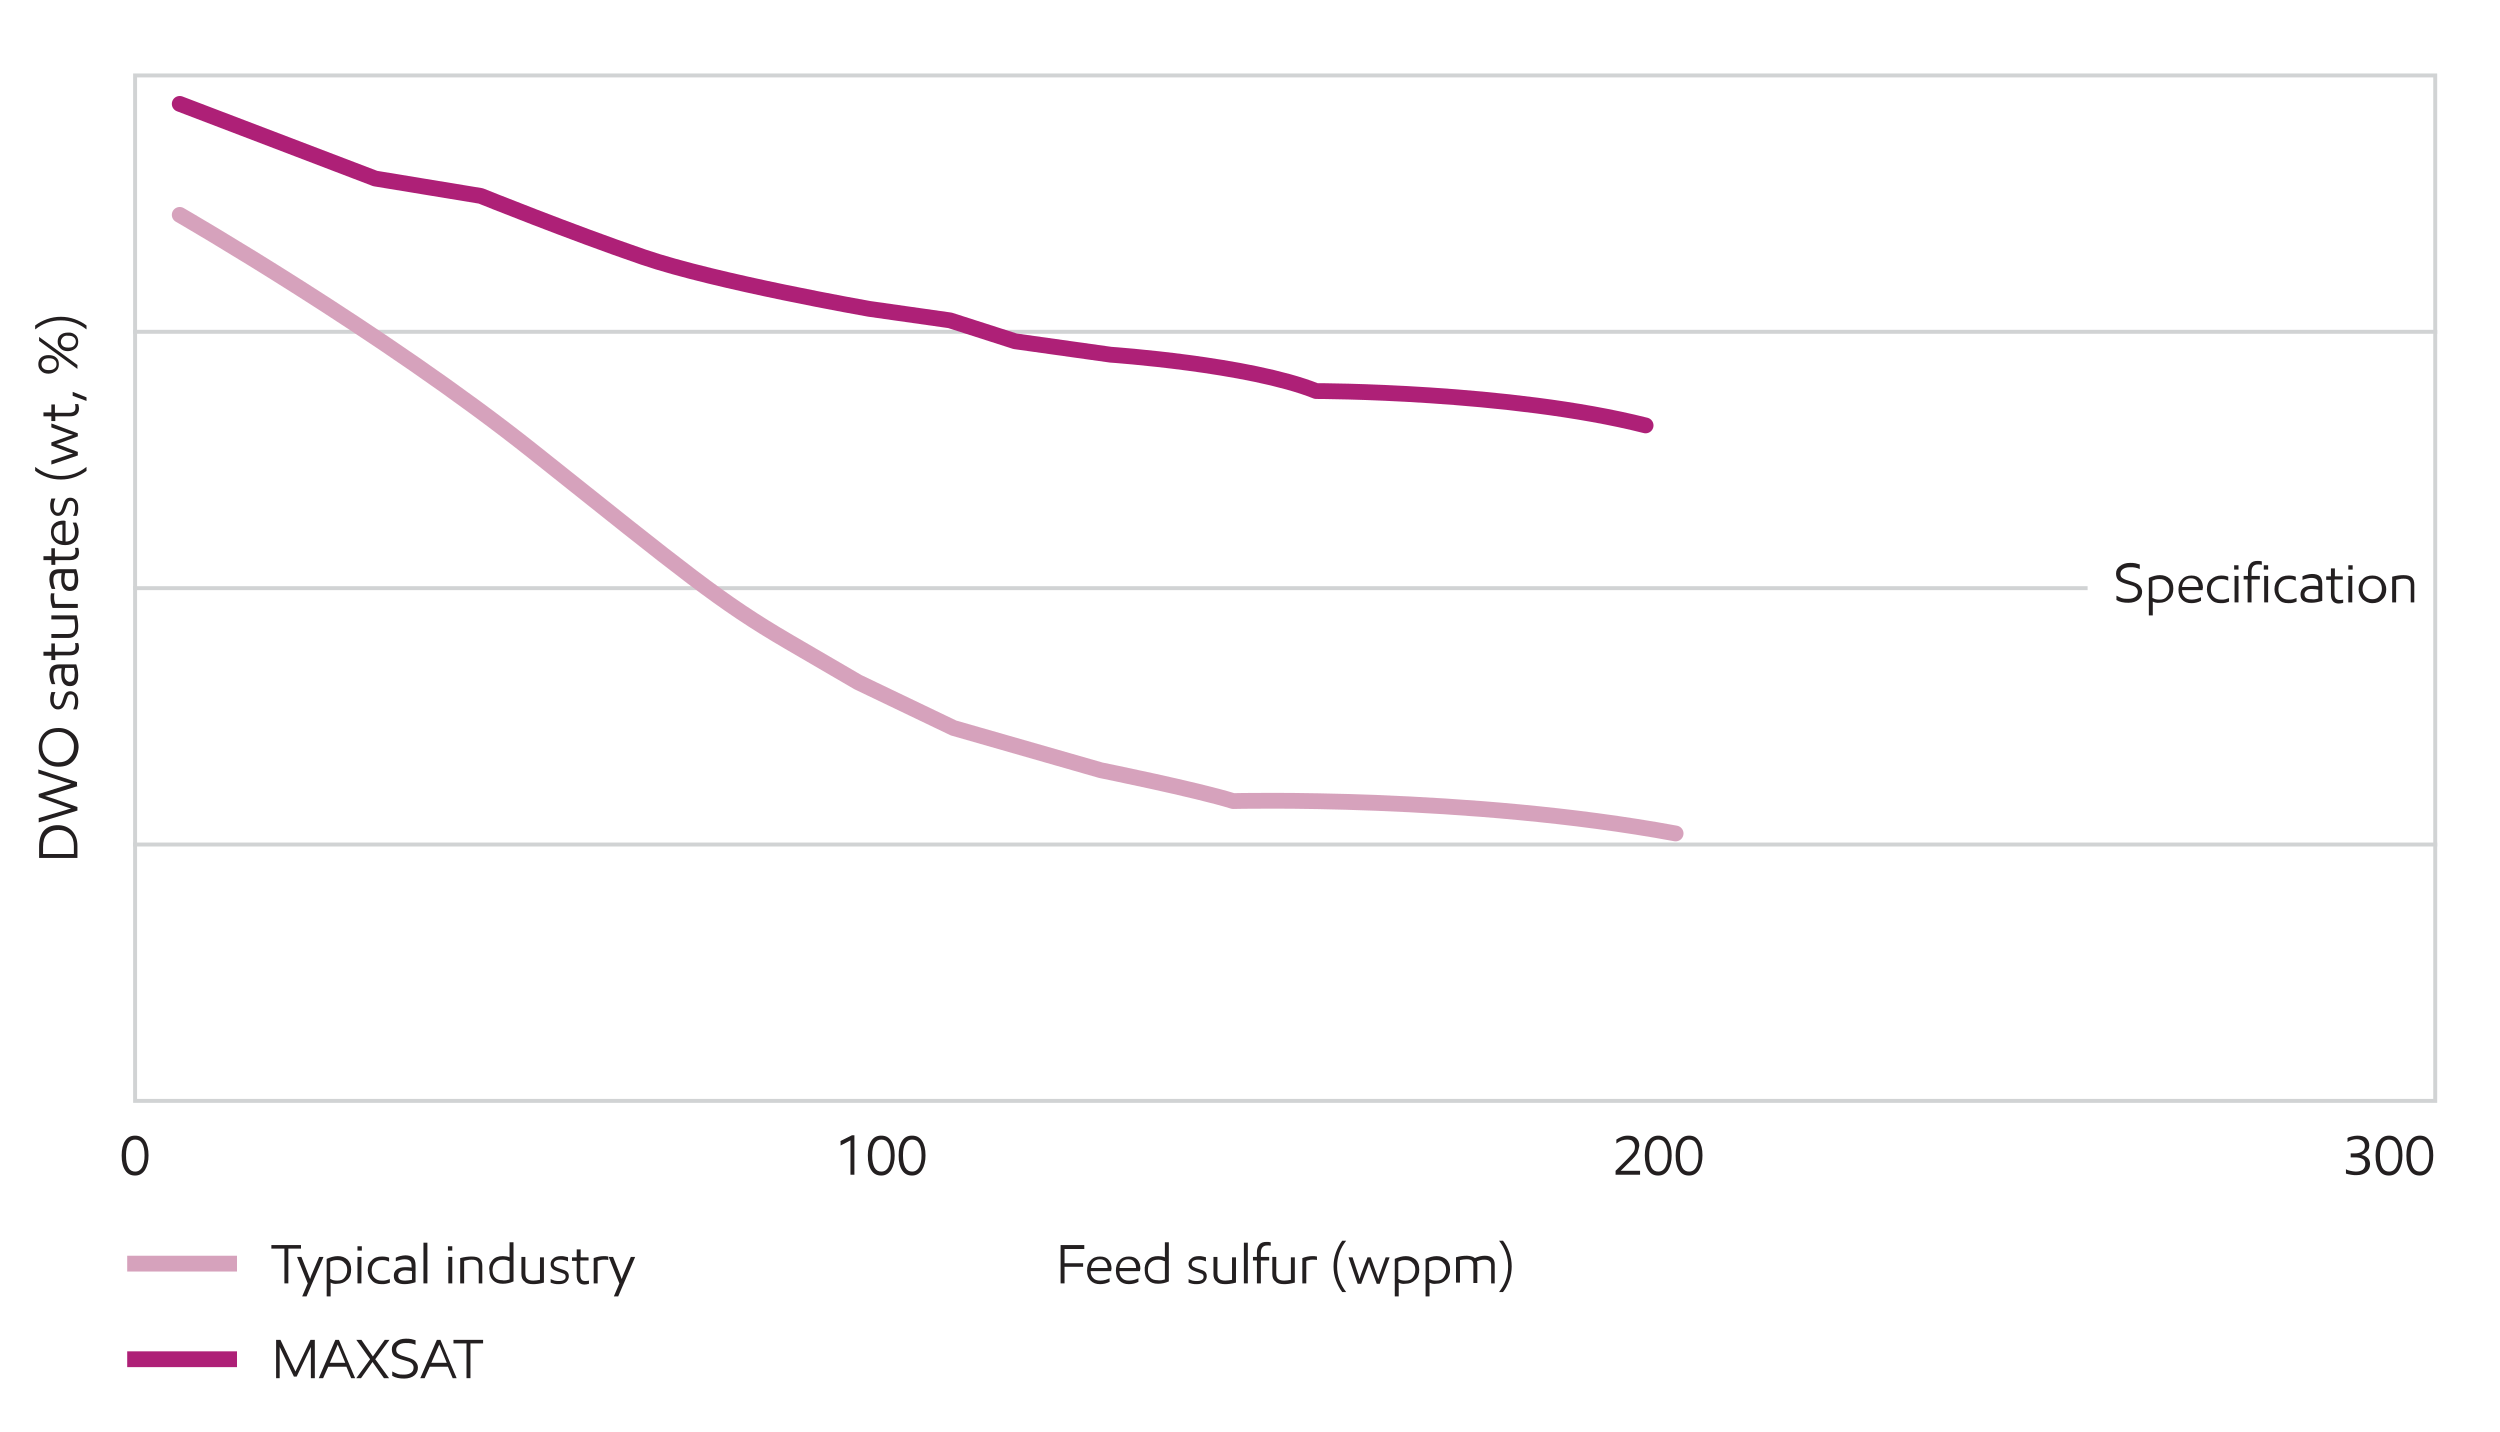 <?xml version="1.0" encoding="utf-8"?>
<!-- Generator: Adobe Illustrator 23.0.6, SVG Export Plug-In . SVG Version: 6.00 Build 0)  -->
<svg version="1.1" id="Layer_1" xmlns="http://www.w3.org/2000/svg" xmlns:xlink="http://www.w3.org/1999/xlink" x="0px" y="0px"
	 viewBox="0 0 632.9 362.5" style="enable-background:new 0 0 632.9 362.5;" xml:space="preserve">
<style type="text/css">
	.st0{fill:#FFFFFF;}
	.st1{fill:none;stroke:#D1D3D4;stroke-linecap:square;stroke-miterlimit:10;}
	.st2{enable-background:new    ;}
	.st3{fill:#231F20;}
	.st4{fill:none;stroke:#AE2077;stroke-width:4;stroke-linecap:round;stroke-linejoin:round;}
	.st5{fill:none;stroke:#D6A2BC;stroke-width:4;stroke-linecap:round;stroke-linejoin:round;}
	.st6{fill:none;stroke:#D6A2BC;stroke-width:4;stroke-linecap:square;stroke-linejoin:round;}
	.st7{fill:none;stroke:#AE2077;stroke-width:4;stroke-linecap:square;stroke-linejoin:round;}
</style>
<title>DWO_saturates_graph</title>
<rect class="st0" width="632.9" height="362.5"/>
<rect x="34.2" y="19.1" class="st1" width="582.3" height="259.6"/>
<g class="st2">
	<path class="st3" d="M73,316.1v8.8h-1v-8.8h-3.3v-0.9h7.5v0.9H73z"/>
</g>
<g class="st2">
	<path class="st3" d="M76.5,328.2l1.4-3.3l-2.7-6.7h1.1l1.5,3.8c0.3,0.7,0.5,1.4,0.7,1.8h0c0.2-0.6,0.4-1.2,0.7-1.8l1.6-3.8h1.1
		l-4.3,10H76.5z"/>
	<path class="st3" d="M83.7,324.7v3.5h-1v-9.5c0.9-0.4,1.9-0.7,2.8-0.7c1,0,1.8,0.3,2.5,0.9c0.6,0.6,0.9,1.4,0.9,2.5
		c0,1.1-0.3,2-1,2.6c-0.7,0.7-1.5,1-2.5,1C84.8,325.1,84.2,325,83.7,324.7z M83.7,323.8c0.5,0.3,1,0.4,1.7,0.4
		c0.8,0,1.4-0.2,1.8-0.7s0.7-1.1,0.7-2c0-0.8-0.2-1.4-0.7-1.8c-0.4-0.5-1-0.7-1.8-0.7c-0.3,0-0.7,0-1,0.1c-0.3,0.1-0.6,0.2-0.8,0.3
		V323.8z"/>
	<path class="st3" d="M90.5,316.6v-1.1h1.1v1.1H90.5z M90.5,324.9v-6.7h1v6.7H90.5z"/>
	<path class="st3" d="M98.5,319.4c-0.2-0.1-0.5-0.2-0.8-0.3c-0.3-0.1-0.7-0.1-1-0.1c-0.8,0-1.4,0.2-1.9,0.7
		c-0.5,0.5-0.7,1.1-0.7,1.9c0,0.8,0.2,1.4,0.7,1.9c0.5,0.5,1.1,0.7,1.9,0.7c0.4,0,0.8,0,1.1-0.1c0.3-0.1,0.6-0.2,0.9-0.3v0.9
		c-0.2,0.1-0.5,0.2-0.9,0.3c-0.4,0.1-0.7,0.1-1.2,0.1c-1.1,0-1.9-0.3-2.5-1c-0.6-0.6-1-1.5-1-2.5c0-1,0.3-1.9,1-2.5
		c0.6-0.7,1.5-1,2.6-1c0.7,0,1.3,0.1,1.8,0.3V319.4z"/>
	<path class="st3" d="M105.2,324.6c-0.9,0.3-1.8,0.5-2.8,0.5c-0.9,0-1.5-0.2-2-0.5c-0.5-0.4-0.7-0.9-0.7-1.6c0-0.7,0.2-1.2,0.7-1.6
		c0.5-0.4,1.2-0.6,2.2-0.6c0.6,0,1.1,0,1.6,0.1v-0.3c0-0.7-0.1-1.1-0.4-1.4s-0.8-0.4-1.4-0.4c-0.6,0-1.4,0.2-2.2,0.5v-0.9
		c0.3-0.1,0.6-0.3,1.1-0.4c0.4-0.1,0.9-0.2,1.3-0.2c0.9,0,1.6,0.2,2,0.6c0.4,0.4,0.6,1.1,0.6,1.9V324.6z M104.3,324v-2.2l-0.6-0.1
		c-0.3,0-0.7-0.1-1-0.1c-0.6,0-1.1,0.1-1.4,0.4c-0.3,0.2-0.5,0.6-0.5,0.9c0,0.4,0.1,0.7,0.4,1c0.3,0.2,0.7,0.3,1.4,0.3
		C103.1,324.2,103.6,324.1,104.3,324z"/>
	<path class="st3" d="M107.2,324.9v-10.3h1v10.3H107.2z"/>
	<path class="st3" d="M113.4,316.6v-1.1h1.1v1.1H113.4z M113.5,324.9v-6.7h1v6.7H113.5z"/>
	<path class="st3" d="M122.2,324.9h-1v-4.3c0-0.6-0.1-1-0.4-1.3c-0.3-0.3-0.7-0.4-1.4-0.4c-0.3,0-0.7,0-1,0.1
		c-0.4,0.1-0.6,0.1-0.9,0.2v5.7h-1v-6.4c1.1-0.3,2.1-0.4,2.9-0.4c1,0,1.7,0.2,2.1,0.6c0.4,0.4,0.6,1,0.6,1.8V324.9z"/>
	<path class="st3" d="M124.7,319c0.6-0.7,1.5-1,2.6-1c0.6,0,1.2,0.1,1.7,0.3v-3.8h1v9.9c-0.9,0.4-1.8,0.6-2.7,0.6
		c-1.1,0-1.9-0.3-2.5-0.9c-0.6-0.6-0.9-1.4-0.9-2.5C123.7,320.6,124.1,319.7,124.7,319z M128.2,324.1c0.3-0.1,0.6-0.1,0.8-0.2v-4.6
		c-0.3-0.1-0.5-0.2-0.8-0.3s-0.6-0.1-0.9-0.1c-0.8,0-1.4,0.2-1.9,0.7c-0.5,0.5-0.7,1.1-0.7,2c0,0.7,0.2,1.4,0.6,1.8
		c0.4,0.5,1.1,0.7,1.9,0.7C127.6,324.2,127.9,324.1,128.2,324.1z"/>
	<path class="st3" d="M132,322.5v-4.3h1v4.1c0,0.6,0.1,1.1,0.4,1.4c0.3,0.3,0.8,0.5,1.6,0.5c0.5,0,1.1-0.1,1.7-0.2v-5.7h1v6.4
		c-1.1,0.3-2,0.4-2.7,0.4c-1,0-1.8-0.2-2.2-0.7C132.2,324,132,323.3,132,322.5z"/>
	<path class="st3" d="M143.7,319.3c-0.6-0.3-1.2-0.4-1.9-0.4c-0.5,0-0.9,0.1-1.2,0.3c-0.3,0.2-0.4,0.5-0.4,0.8
		c0,0.3,0.1,0.5,0.4,0.7c0.3,0.2,0.8,0.4,1.5,0.6c0.7,0.2,1.2,0.4,1.5,0.7c0.3,0.3,0.4,0.7,0.4,1.1c0,0.5-0.2,1-0.6,1.4
		c-0.4,0.4-1.1,0.6-1.9,0.6c-0.4,0-0.8,0-1.2-0.1c-0.4-0.1-0.7-0.2-0.9-0.3v-0.9c0.3,0.1,0.6,0.3,1,0.4c0.4,0.1,0.8,0.1,1.2,0.1
		c0.5,0,0.9-0.1,1.2-0.3c0.3-0.2,0.4-0.4,0.4-0.8c0-0.4-0.2-0.7-0.6-0.8c-0.4-0.2-0.9-0.3-1.4-0.5c-0.5-0.2-1-0.4-1.3-0.7
		s-0.5-0.7-0.5-1.2c0-0.6,0.2-1,0.7-1.4c0.4-0.4,1.1-0.6,1.9-0.6c0.4,0,0.7,0,1,0.1c0.3,0.1,0.6,0.1,0.8,0.2V319.3z"/>
	<path class="st3" d="M149,318.2v0.9h-2.1v3.6c0,0.5,0.1,0.9,0.3,1.2s0.5,0.4,1,0.4c0.2,0,0.5,0,0.9-0.1v0.8
		c-0.3,0.1-0.7,0.2-1.1,0.2c-1.3,0-2-0.8-2-2.3v-3.7h-1.2v-0.9h1.2v-2h1v2H149z"/>
	<path class="st3" d="M154.1,319c-0.3-0.1-0.7-0.1-1.2-0.1c-0.3,0-0.6,0-0.9,0.1c-0.3,0.1-0.5,0.1-0.7,0.2v5.7h-1v-6.4
		c0.8-0.3,1.7-0.5,2.5-0.5c0.4,0,0.8,0,1.2,0.1V319z"/>
	<path class="st3" d="M155.4,328.2l1.4-3.3l-2.7-6.7h1.1l1.5,3.8c0.3,0.7,0.5,1.4,0.7,1.8h0c0.2-0.6,0.4-1.2,0.7-1.8l1.6-3.8h1.1
		l-4.3,10H155.4z"/>
</g>
<g class="st2">
	<path class="st3" d="M78.7,348.9V341h0l-3.6,7.5h-0.7l-3.6-7.5h0v7.9h-0.9v-9.7h1.1l3.8,8h0l3.8-8h1.1v9.7H78.7z"/>
	<path class="st3" d="M88.9,348.9l-1.2-2.9h-4.6l-1.3,2.9h-1.1l4.2-9.7h0.9l4.1,9.7H88.9z M83.5,345h3.9l-1.9-4.6h0L83.5,345z"/>
	<path class="st3" d="M98.5,348.9h-1.3l-2.9-4.1l-2.9,4.1h-1.2l3.5-4.8l-3.5-4.9h1.3l2.9,4.2l3-4.2h1.2l-3.6,4.9L98.5,348.9z"/>
	<path class="st3" d="M105.3,340.5c-0.4-0.2-0.8-0.3-1.2-0.4c-0.4-0.1-0.8-0.1-1.4-0.1c-0.8,0-1.4,0.2-1.8,0.5
		c-0.4,0.3-0.6,0.7-0.6,1.2c0,0.5,0.2,0.9,0.6,1.1c0.4,0.3,1.1,0.5,2.1,0.8c1,0.3,1.7,0.6,2.1,1s0.7,1,0.7,1.6c0,0.8-0.3,1.5-0.9,2
		s-1.5,0.8-2.6,0.8c-1.2,0-2.2-0.2-3-0.7v-1.1c0.4,0.2,0.8,0.4,1.3,0.6c0.5,0.2,1.1,0.2,1.7,0.2c0.8,0,1.4-0.2,1.8-0.5
		c0.4-0.3,0.6-0.7,0.6-1.3c0-0.5-0.2-0.8-0.5-1.1c-0.3-0.3-1-0.5-2.1-0.8c-1.1-0.3-1.8-0.6-2.3-1c-0.4-0.4-0.6-1-0.6-1.7
		c0-0.8,0.3-1.4,1-1.9c0.6-0.5,1.5-0.8,2.5-0.8c0.5,0,1,0,1.4,0.1c0.4,0.1,0.8,0.2,1.1,0.3V340.5z"/>
</g>
<g class="st2">
	<path class="st3" d="M114.6,348.9l-1.2-2.9h-4.6l-1.3,2.9h-1.1l4.2-9.7h0.9l4.1,9.7H114.6z M109.2,345h3.9l-1.9-4.6h0L109.2,345z"
		/>
</g>
<g class="st2">
	<path class="st3" d="M119.1,340.1v8.8h-1v-8.8h-3.3v-0.9h7.5v0.9H119.1z"/>
</g>
<g class="st2">
	<path class="st3" d="M269.5,316.1v3.7h4.7v0.9h-4.7v4.2h-1v-9.7h6v1H269.5z"/>
</g>
<g class="st2">
	<path class="st3" d="M281.3,321.8h-5.2c0,0.7,0.2,1.3,0.6,1.7c0.4,0.5,1,0.7,1.9,0.7c0.4,0,0.9-0.1,1.3-0.2c0.4-0.1,0.7-0.3,1-0.4
		l0,0.9c-0.7,0.4-1.6,0.6-2.4,0.6c-1,0-1.8-0.3-2.4-0.9s-0.9-1.4-0.9-2.5c0-1.1,0.3-2,0.9-2.6c0.6-0.7,1.4-1,2.4-1
		c1,0,1.7,0.3,2.2,0.9c0.5,0.6,0.7,1.4,0.7,2.3C281.3,321.4,281.3,321.6,281.3,321.8z M280.4,321c0-0.7-0.2-1.2-0.5-1.6
		c-0.3-0.4-0.8-0.6-1.5-0.6c-0.6,0-1.1,0.2-1.5,0.6c-0.4,0.4-0.6,0.9-0.7,1.6H280.4z"/>
	<path class="st3" d="M288.6,321.8h-5.2c0,0.7,0.2,1.3,0.6,1.7c0.4,0.5,1,0.7,1.9,0.7c0.4,0,0.9-0.1,1.3-0.2c0.4-0.1,0.7-0.3,1-0.4
		l0,0.9c-0.7,0.4-1.6,0.6-2.4,0.6c-1,0-1.8-0.3-2.4-0.9s-0.9-1.4-0.9-2.5c0-1.1,0.3-2,0.9-2.6c0.6-0.7,1.4-1,2.4-1
		c1,0,1.7,0.3,2.2,0.9c0.5,0.6,0.7,1.4,0.7,2.3C288.6,321.4,288.6,321.6,288.6,321.8z M287.6,321c0-0.7-0.2-1.2-0.5-1.6
		c-0.3-0.4-0.8-0.6-1.5-0.6c-0.6,0-1.1,0.2-1.5,0.6c-0.4,0.4-0.6,0.9-0.7,1.6H287.6z"/>
	<path class="st3" d="M290.6,319c0.6-0.7,1.5-1,2.6-1c0.6,0,1.2,0.1,1.7,0.3v-3.8h1v9.9c-0.9,0.4-1.8,0.6-2.7,0.6
		c-1.1,0-1.9-0.3-2.5-0.9c-0.6-0.6-0.9-1.4-0.9-2.5C289.7,320.6,290,319.7,290.6,319z M294.1,324.1c0.3-0.1,0.6-0.1,0.8-0.2v-4.6
		c-0.3-0.1-0.5-0.2-0.8-0.3s-0.6-0.1-0.9-0.1c-0.8,0-1.4,0.2-1.9,0.7c-0.5,0.5-0.7,1.1-0.7,2c0,0.7,0.2,1.4,0.6,1.8
		c0.4,0.5,1.1,0.7,1.9,0.7C293.5,324.2,293.8,324.1,294.1,324.1z"/>
	<path class="st3" d="M305.2,319.3c-0.6-0.3-1.2-0.4-1.9-0.4c-0.5,0-0.9,0.1-1.2,0.3c-0.3,0.2-0.4,0.5-0.4,0.8
		c0,0.3,0.1,0.5,0.4,0.7c0.3,0.2,0.8,0.4,1.5,0.6c0.7,0.2,1.2,0.4,1.5,0.7c0.3,0.3,0.4,0.7,0.4,1.1c0,0.5-0.2,1-0.6,1.4
		c-0.4,0.4-1.1,0.6-1.9,0.6c-0.4,0-0.8,0-1.2-0.1c-0.4-0.1-0.7-0.2-0.9-0.3v-0.9c0.3,0.1,0.6,0.3,1,0.4c0.4,0.1,0.8,0.1,1.2,0.1
		c0.5,0,0.9-0.1,1.2-0.3c0.3-0.2,0.4-0.4,0.4-0.8c0-0.4-0.2-0.7-0.6-0.8c-0.4-0.2-0.9-0.3-1.4-0.5c-0.5-0.2-1-0.4-1.3-0.7
		s-0.5-0.7-0.5-1.2c0-0.6,0.2-1,0.7-1.4c0.4-0.4,1.1-0.6,1.9-0.6c0.4,0,0.7,0,1,0.1c0.3,0.1,0.6,0.1,0.8,0.2V319.3z"/>
	<path class="st3" d="M307.2,322.5v-4.3h1v4.1c0,0.6,0.1,1.1,0.4,1.4c0.3,0.3,0.8,0.5,1.6,0.5c0.5,0,1.1-0.1,1.7-0.2v-5.7h1v6.4
		c-1.1,0.3-2,0.4-2.7,0.4c-1,0-1.8-0.2-2.2-0.7C307.4,324,307.2,323.3,307.2,322.5z"/>
	<path class="st3" d="M314.9,324.9v-10.3h1v10.3H314.9z"/>
	<path class="st3" d="M321.8,315.4c-0.3-0.1-0.7-0.1-1-0.1c-1,0-1.6,0.6-1.6,1.8v1.1h2.1v0.9h-2.1v5.8h-1v-5.8h-1v-0.9h1V317
		c0-0.8,0.2-1.4,0.6-1.9c0.4-0.5,1-0.7,1.8-0.7c0.4,0,0.7,0,1.1,0.1V315.4z"/>
	<path class="st3" d="M322.1,322.5v-4.3h1v4.1c0,0.6,0.1,1.1,0.4,1.4c0.3,0.3,0.8,0.5,1.6,0.5c0.5,0,1.1-0.1,1.7-0.2v-5.7h1v6.4
		c-1.1,0.3-2,0.4-2.7,0.4c-1,0-1.8-0.2-2.2-0.7C322.3,324,322.1,323.3,322.1,322.5z"/>
	<path class="st3" d="M333.5,319c-0.3-0.1-0.7-0.1-1.2-0.1c-0.3,0-0.6,0-0.9,0.1c-0.3,0.1-0.5,0.1-0.7,0.2v5.7h-1v-6.4
		c0.8-0.3,1.7-0.5,2.5-0.5c0.4,0,0.8,0,1.2,0.1V319z"/>
</g>
<g class="st2">
	<path class="st3" d="M339.8,314.1h1c-0.7,0.9-1.3,1.9-1.7,3c-0.4,1.1-0.6,2.3-0.6,3.5c0,1.2,0.2,2.4,0.6,3.5c0.4,1.1,1,2.1,1.7,3
		h-1c-0.7-0.9-1.2-1.9-1.6-3s-0.6-2.3-0.6-3.5c0-1.2,0.2-2.4,0.6-3.5S339.1,315,339.8,314.1z"/>
</g>
<g class="st2">
	<path class="st3" d="M348.5,324.9l-1.5-4c-0.2-0.6-0.4-1.1-0.4-1.4h0c-0.1,0.4-0.3,0.9-0.5,1.5l-1.5,4h-0.9l-2.3-6.7h1l1.5,4.5
		c0.1,0.3,0.2,0.7,0.3,1h0c0.1-0.5,0.3-0.9,0.4-1.3l1.6-4.2h0.8l1.6,4.5c0.1,0.2,0.2,0.6,0.3,1h0c0.1-0.2,0.2-0.6,0.3-1l1.6-4.5h1
		l-2.5,6.7H348.5z"/>
	<path class="st3" d="M354.1,324.7v3.5h-1v-9.5c0.9-0.4,1.9-0.7,2.8-0.7c1,0,1.8,0.3,2.5,0.9c0.6,0.6,0.9,1.4,0.9,2.5
		c0,1.1-0.3,2-1,2.6c-0.7,0.7-1.5,1-2.5,1C355.2,325.1,354.6,325,354.1,324.7z M354.1,323.8c0.5,0.3,1,0.4,1.7,0.4
		c0.8,0,1.4-0.2,1.8-0.7s0.7-1.1,0.7-2c0-0.8-0.2-1.4-0.7-1.8c-0.4-0.5-1-0.7-1.8-0.7c-0.3,0-0.7,0-1,0.1c-0.3,0.1-0.6,0.2-0.8,0.3
		V323.8z"/>
	<path class="st3" d="M361.9,324.7v3.5h-1v-9.5c0.9-0.4,1.9-0.7,2.8-0.7c1,0,1.8,0.3,2.5,0.9c0.6,0.6,0.9,1.4,0.9,2.5
		c0,1.1-0.3,2-1,2.6c-0.7,0.7-1.5,1-2.5,1C363,325.1,362.4,325,361.9,324.7z M361.9,323.8c0.5,0.3,1,0.4,1.7,0.4
		c0.8,0,1.4-0.2,1.8-0.7s0.7-1.1,0.7-2c0-0.8-0.2-1.4-0.7-1.8c-0.4-0.5-1-0.7-1.8-0.7c-0.3,0-0.7,0-1,0.1c-0.3,0.1-0.6,0.2-0.8,0.3
		V323.8z"/>
</g>
<g class="st2">
	<path class="st3" d="M378.5,324.9h-1v-4.5c0-0.5-0.1-0.9-0.4-1.1c-0.3-0.3-0.7-0.4-1.3-0.4c-0.3,0-0.7,0-1,0.1
		c-0.4,0.1-0.6,0.2-0.9,0.3c0.1,0.3,0.1,0.6,0.1,1v4.5h-1v-4.5c0-0.6-0.1-0.9-0.4-1.2c-0.3-0.2-0.7-0.3-1.3-0.3
		c-0.6,0-1.1,0.1-1.7,0.2v5.7h-1v-6.4c1-0.3,1.9-0.4,2.8-0.4c0.4,0,0.9,0.1,1.2,0.2c0.4,0.1,0.6,0.3,0.8,0.4
		c0.8-0.4,1.7-0.6,2.5-0.6c0.9,0,1.5,0.2,1.9,0.6c0.4,0.4,0.6,0.9,0.6,1.6V324.9z"/>
</g>
<g class="st2">
	<path class="st3" d="M380.5,327.1h-1c0.7-0.9,1.3-1.9,1.7-3c0.4-1.1,0.6-2.3,0.6-3.5c0-1.2-0.2-2.4-0.6-3.5c-0.4-1.1-1-2.1-1.7-3h1
		c0.7,0.9,1.2,1.9,1.6,3s0.6,2.3,0.6,3.5c0,1.2-0.2,2.4-0.6,3.5S381.2,326.2,380.5,327.1z"/>
</g>
<g class="st2">
	<path class="st3" d="M19.6,214.2v3H9.9v-2.9c0-1.7,0.4-3.1,1.2-4s2-1.4,3.5-1.4c1.5,0,2.7,0.5,3.6,1.4
		C19.2,211.4,19.6,212.6,19.6,214.2z M18.7,216.2v-2c0-1.3-0.3-2.3-1-3c-0.7-0.7-1.7-1.1-2.9-1.1c-1.2,0-2.2,0.4-2.9,1.1
		c-0.7,0.7-1,1.8-1,3.2v1.8H18.7z"/>
</g>
<g class="st2">
	<path class="st3" d="M19.7,199l-6.1,1.9c-1,0.3-1.7,0.5-2.2,0.6v0c0.4,0.1,1.1,0.4,2.2,0.7l6,2.1v0.9l-9.8,3v-1.1l6.8-2
		c0.5-0.2,1-0.3,1.4-0.4v0c-0.5-0.2-1-0.3-1.5-0.5l-6.7-2.4v-0.8l6.7-2.1l0.3-0.1c0.6-0.2,1-0.3,1.2-0.4v0c-0.4-0.1-0.9-0.3-1.5-0.4
		l-6.8-2.2v-1l9.8,3.2V199z"/>
</g>
<g class="st2">
	<path class="st3" d="M18.4,192.8c-0.9,0.9-2.1,1.3-3.6,1.3c-1.5,0-2.7-0.5-3.6-1.4c-1-0.9-1.4-2.1-1.4-3.5c0-1.5,0.5-2.7,1.4-3.6
		c0.9-0.9,2.1-1.3,3.7-1.3c1.4,0,2.6,0.5,3.6,1.4c1,0.9,1.4,2.1,1.4,3.5C19.8,190.7,19.3,191.9,18.4,192.8z M17.7,186.4
		c-0.8-0.7-1.7-1.1-2.9-1.1c-1.2,0-2.2,0.3-3,1c-0.7,0.7-1.1,1.6-1.1,2.8c0,1.1,0.4,2.1,1.1,2.8s1.7,1.1,2.9,1.1
		c1.2,0,2.2-0.3,2.9-1.1c0.7-0.7,1.1-1.6,1.1-2.8C18.8,188.1,18.4,187.2,17.7,186.4z"/>
	<path class="st3" d="M14,175.3c-0.3,0.6-0.4,1.2-0.4,1.9c0,0.5,0.1,0.9,0.3,1.2c0.2,0.3,0.5,0.4,0.8,0.4c0.3,0,0.5-0.1,0.7-0.4
		c0.2-0.3,0.4-0.8,0.6-1.5c0.2-0.7,0.4-1.2,0.7-1.5c0.3-0.3,0.7-0.4,1.1-0.4c0.5,0,1,0.2,1.4,0.6c0.4,0.4,0.6,1.1,0.6,1.9
		c0,0.4,0,0.8-0.1,1.2c-0.1,0.4-0.2,0.7-0.3,0.9h-0.9c0.1-0.3,0.3-0.6,0.4-1c0.1-0.4,0.1-0.8,0.1-1.2c0-0.5-0.1-0.9-0.3-1.2
		c-0.2-0.3-0.4-0.4-0.8-0.4c-0.4,0-0.7,0.2-0.8,0.6c-0.2,0.4-0.3,0.9-0.5,1.4c-0.2,0.5-0.4,1-0.7,1.3s-0.7,0.5-1.2,0.5
		c-0.6,0-1-0.2-1.4-0.7c-0.4-0.4-0.6-1.1-0.6-1.9c0-0.4,0-0.7,0.1-1c0.1-0.3,0.1-0.6,0.2-0.8H14z"/>
	<path class="st3" d="M19.3,168.2c0.3,0.9,0.5,1.8,0.5,2.8c0,0.9-0.2,1.5-0.5,2c-0.4,0.5-0.9,0.7-1.6,0.7c-0.7,0-1.2-0.2-1.6-0.7
		c-0.4-0.5-0.6-1.2-0.6-2.2c0-0.6,0-1.1,0.1-1.6h-0.3c-0.7,0-1.1,0.1-1.4,0.4s-0.4,0.8-0.4,1.4c0,0.6,0.2,1.4,0.5,2.2h-0.9
		c-0.1-0.3-0.3-0.6-0.4-1.1c-0.1-0.4-0.2-0.9-0.2-1.3c0-0.9,0.2-1.6,0.6-2c0.4-0.4,1.1-0.6,1.9-0.6H19.3z M18.7,169.1h-2.2l-0.1,0.6
		c0,0.3-0.1,0.7-0.1,1c0,0.6,0.1,1.1,0.4,1.4c0.2,0.3,0.6,0.5,0.9,0.5c0.4,0,0.7-0.1,1-0.4c0.2-0.3,0.3-0.7,0.3-1.4
		C19,170.4,18.9,169.8,18.7,169.1z"/>
	<path class="st3" d="M13,162.9h0.9v2.1h3.6c0.5,0,0.9-0.1,1.2-0.3s0.4-0.5,0.4-1c0-0.2,0-0.5-0.1-0.9h0.8c0.1,0.3,0.2,0.7,0.2,1.1
		c0,1.3-0.8,2-2.3,2h-3.7v1.2H13V166h-2v-1h2V162.9z"/>
	<path class="st3" d="M17.3,161.5H13v-1h4.1c0.6,0,1.1-0.1,1.4-0.4c0.3-0.3,0.5-0.8,0.5-1.6c0-0.5-0.1-1.1-0.2-1.7H13v-1h6.4
		c0.3,1.1,0.4,2,0.4,2.7c0,1-0.2,1.8-0.7,2.2C18.7,161.3,18.1,161.5,17.3,161.5z"/>
</g>
<g class="st2">
	<path class="st3" d="M13.8,150.1c-0.1,0.3-0.1,0.7-0.1,1.2c0,0.3,0,0.6,0.1,0.9c0.1,0.3,0.1,0.5,0.2,0.7h5.7v1h-6.4
		c-0.3-0.8-0.5-1.7-0.5-2.5c0-0.4,0-0.8,0.1-1.2H13.8z"/>
</g>
<g class="st2">
	<path class="st3" d="M19.3,144.1c0.3,0.9,0.5,1.8,0.5,2.8c0,0.9-0.2,1.5-0.5,2c-0.4,0.5-0.9,0.7-1.6,0.7c-0.7,0-1.2-0.2-1.6-0.7
		c-0.4-0.5-0.6-1.2-0.6-2.2c0-0.6,0-1.1,0.1-1.6h-0.3c-0.7,0-1.1,0.1-1.4,0.4s-0.4,0.8-0.4,1.4c0,0.6,0.2,1.4,0.5,2.2h-0.9
		c-0.1-0.3-0.3-0.6-0.4-1.1c-0.1-0.4-0.2-0.9-0.2-1.3c0-0.9,0.2-1.6,0.6-2c0.4-0.4,1.1-0.6,1.9-0.6H19.3z M18.7,145.1h-2.2l-0.1,0.6
		c0,0.3-0.1,0.7-0.1,1c0,0.6,0.1,1.1,0.4,1.4c0.2,0.3,0.6,0.5,0.9,0.5c0.4,0,0.7-0.1,1-0.4c0.2-0.3,0.3-0.7,0.3-1.4
		C19,146.3,18.9,145.7,18.7,145.1z"/>
</g>
<g class="st2">
	<path class="st3" d="M13,138.8h0.9v2.1h3.6c0.5,0,0.9-0.1,1.2-0.3s0.4-0.5,0.4-1c0-0.2,0-0.5-0.1-0.9h0.8c0.1,0.3,0.2,0.7,0.2,1.1
		c0,1.3-0.8,2-2.3,2h-3.7v1.2H13v-1.2h-2v-1h2V138.8z"/>
</g>
<g class="st2">
	<path class="st3" d="M16.6,131.9v5.2c0.7,0,1.3-0.2,1.7-0.6c0.5-0.4,0.7-1,0.7-1.9c0-0.4-0.1-0.9-0.2-1.3c-0.1-0.4-0.3-0.7-0.4-1
		l0.9,0c0.4,0.7,0.6,1.6,0.6,2.4c0,1-0.3,1.8-0.9,2.4s-1.4,0.9-2.5,0.9c-1.1,0-2-0.3-2.6-0.9c-0.7-0.6-1-1.4-1-2.4
		c0-1,0.3-1.7,0.9-2.2c0.6-0.5,1.4-0.7,2.3-0.7C16.2,131.8,16.3,131.8,16.6,131.9z M15.8,132.8c-0.7,0-1.2,0.2-1.6,0.5
		c-0.4,0.3-0.6,0.8-0.6,1.5c0,0.6,0.2,1.1,0.6,1.5c0.4,0.4,0.9,0.6,1.6,0.7V132.8z"/>
	<path class="st3" d="M14,126.3c-0.3,0.6-0.4,1.2-0.4,1.9c0,0.5,0.1,0.9,0.3,1.2c0.2,0.3,0.5,0.4,0.8,0.4c0.3,0,0.5-0.1,0.7-0.4
		c0.2-0.3,0.4-0.8,0.6-1.5c0.2-0.7,0.4-1.2,0.7-1.5c0.3-0.3,0.7-0.4,1.1-0.4c0.5,0,1,0.2,1.4,0.6c0.4,0.4,0.6,1.1,0.6,1.9
		c0,0.4,0,0.8-0.1,1.2c-0.1,0.4-0.2,0.7-0.3,0.9h-0.9c0.1-0.3,0.3-0.6,0.4-1c0.1-0.4,0.1-0.8,0.1-1.2c0-0.5-0.1-0.9-0.3-1.2
		c-0.2-0.3-0.4-0.4-0.8-0.4c-0.4,0-0.7,0.2-0.8,0.6c-0.2,0.4-0.3,0.9-0.5,1.4c-0.2,0.5-0.4,1-0.7,1.3s-0.7,0.5-1.2,0.5
		c-0.6,0-1-0.2-1.4-0.7c-0.4-0.4-0.6-1.1-0.6-1.9c0-0.4,0-0.7,0.1-1c0.1-0.3,0.1-0.6,0.2-0.8H14z"/>
</g>
<g class="st2">
	<path class="st3" d="M8.9,119.2v-1c0.9,0.7,1.9,1.3,3,1.7c1.1,0.4,2.3,0.6,3.5,0.6c1.2,0,2.4-0.2,3.5-0.6c1.1-0.4,2.1-1,3-1.7v1
		c-0.9,0.7-1.9,1.2-3,1.6s-2.3,0.6-3.5,0.6c-1.2,0-2.4-0.2-3.5-0.6S9.8,119.9,8.9,119.2z"/>
</g>
<g class="st2">
	<path class="st3" d="M19.6,110.5l-4,1.5c-0.6,0.2-1.1,0.4-1.4,0.4v0c0.4,0.1,0.9,0.3,1.5,0.5l4,1.5v0.9l-6.7,2.3v-1l4.5-1.5
		c0.3-0.1,0.7-0.2,1-0.3v0c-0.5-0.1-0.9-0.3-1.3-0.4l-4.2-1.6V112l4.5-1.6c0.2-0.1,0.6-0.2,1-0.3v0c-0.2-0.1-0.6-0.2-1-0.3l-4.5-1.6
		v-1l6.7,2.5V110.5z"/>
</g>
<g class="st2">
	<path class="st3" d="M13,102.4h0.9v2.1h3.6c0.5,0,0.9-0.1,1.2-0.3s0.4-0.5,0.4-1c0-0.2,0-0.5-0.1-0.9h0.8c0.1,0.3,0.2,0.7,0.2,1.1
		c0,1.3-0.8,2-2.3,2h-3.7v1.2H13v-1.2h-2v-1h2V102.4z"/>
</g>
<g class="st2">
	<path class="st3" d="M21.9,100.6v0.9l-3.5-1.3v-1L21.9,100.6z"/>
	<path class="st3" d="M14.2,90.5c0.5,0.4,0.7,1,0.7,1.7c0,0.7-0.2,1.3-0.7,1.7s-1.1,0.7-1.9,0.7s-1.4-0.2-1.9-0.7s-0.7-1-0.7-1.7
		c0-0.7,0.2-1.3,0.7-1.7s1.1-0.6,1.9-0.6S13.8,90.1,14.2,90.5z M19.6,93.4l-9.7-7.1v-1l9.7,7.1V93.4z M11,91.1
		c-0.3,0.3-0.5,0.7-0.5,1.1c0,0.5,0.2,0.9,0.5,1.1c0.3,0.3,0.8,0.4,1.4,0.4s1-0.1,1.4-0.4s0.5-0.7,0.5-1.1c0-0.5-0.2-0.9-0.5-1.1
		c-0.3-0.3-0.8-0.4-1.4-0.4C11.8,90.7,11.3,90.8,11,91.1z M19.1,84.8c0.5,0.4,0.7,1,0.7,1.7c0,0.7-0.2,1.3-0.7,1.7s-1.1,0.7-1.9,0.7
		c-0.8,0-1.4-0.2-1.9-0.7s-0.7-1-0.7-1.7c0-0.7,0.2-1.3,0.7-1.7c0.5-0.4,1.1-0.6,1.9-0.6C18,84.1,18.6,84.4,19.1,84.8z M15.9,85.4
		c-0.3,0.3-0.5,0.7-0.5,1.1s0.2,0.9,0.5,1.1c0.3,0.3,0.8,0.4,1.4,0.4c0.6,0,1.1-0.1,1.4-0.4c0.3-0.3,0.5-0.7,0.5-1.1
		c0-0.5-0.2-0.9-0.5-1.1c-0.3-0.3-0.8-0.4-1.4-0.4C16.6,84.9,16.2,85.1,15.9,85.4z"/>
	<path class="st3" d="M21.9,82.4v1c-0.9-0.7-1.9-1.3-3-1.7s-2.3-0.6-3.5-0.6c-1.2,0-2.4,0.2-3.5,0.6s-2.1,1-3,1.7v-1
		c0.9-0.7,1.9-1.2,3-1.6s2.3-0.6,3.5-0.6c1.2,0,2.4,0.2,3.5,0.6S21,81.7,21.9,82.4z"/>
</g>
<g class="st2">
	<path class="st3" d="M541.8,144.1c-0.4-0.2-0.8-0.3-1.2-0.4c-0.4-0.1-0.8-0.1-1.4-0.1c-0.8,0-1.4,0.2-1.8,0.5
		c-0.4,0.3-0.6,0.7-0.6,1.2c0,0.5,0.2,0.9,0.6,1.1c0.4,0.3,1.1,0.5,2.1,0.8c1,0.3,1.7,0.6,2.1,1s0.7,1,0.7,1.6c0,0.8-0.3,1.5-0.9,2
		s-1.5,0.8-2.6,0.8c-1.2,0-2.2-0.2-3-0.7v-1.1c0.4,0.2,0.8,0.4,1.3,0.6c0.5,0.2,1.1,0.2,1.7,0.2c0.8,0,1.4-0.2,1.8-0.5
		c0.4-0.3,0.6-0.7,0.6-1.3c0-0.5-0.2-0.8-0.5-1.1c-0.3-0.3-1-0.5-2.1-0.8c-1.1-0.3-1.8-0.6-2.3-1c-0.4-0.4-0.6-1-0.6-1.7
		c0-0.8,0.3-1.4,1-1.9c0.6-0.5,1.5-0.8,2.5-0.8c0.5,0,1,0,1.4,0.1c0.4,0.1,0.8,0.2,1.1,0.3V144.1z"/>
</g>
<g class="st2">
	<path class="st3" d="M545,152.3v3.5h-1v-9.5c0.9-0.4,1.9-0.7,2.8-0.7c1,0,1.8,0.3,2.5,0.9c0.6,0.6,0.9,1.4,0.9,2.5
		c0,1.1-0.3,2-1,2.6c-0.7,0.7-1.5,1-2.5,1C546,152.7,545.4,152.5,545,152.3z M545,151.4c0.5,0.3,1,0.4,1.7,0.4
		c0.8,0,1.4-0.2,1.8-0.7s0.7-1.1,0.7-2c0-0.8-0.2-1.4-0.7-1.8c-0.4-0.5-1-0.7-1.8-0.7c-0.3,0-0.7,0-1,0.1c-0.3,0.1-0.6,0.2-0.8,0.3
		V151.4z"/>
</g>
<g class="st2">
	<path class="st3" d="M557.6,149.4h-5.2c0,0.7,0.2,1.3,0.6,1.7c0.4,0.5,1,0.7,1.9,0.7c0.4,0,0.9-0.1,1.3-0.2s0.7-0.3,1-0.4l0,0.9
		c-0.7,0.4-1.6,0.6-2.4,0.6c-1,0-1.8-0.3-2.4-0.9s-0.9-1.4-0.9-2.5c0-1.1,0.3-2,0.9-2.6c0.6-0.7,1.4-1,2.4-1c1,0,1.7,0.3,2.2,0.9
		c0.5,0.6,0.7,1.4,0.7,2.3C557.6,149,557.6,149.2,557.6,149.4z M556.6,148.6c0-0.7-0.2-1.2-0.5-1.6s-0.8-0.6-1.5-0.6
		c-0.6,0-1.1,0.2-1.5,0.6c-0.4,0.4-0.6,0.9-0.7,1.6H556.6z"/>
	<path class="st3" d="M564.1,147c-0.2-0.1-0.5-0.2-0.8-0.3c-0.3-0.1-0.7-0.1-1-0.1c-0.8,0-1.4,0.2-1.9,0.7c-0.5,0.5-0.7,1.1-0.7,1.9
		c0,0.8,0.2,1.4,0.7,1.9s1.1,0.7,1.9,0.7c0.4,0,0.8,0,1.1-0.1c0.3-0.1,0.6-0.2,0.9-0.3v0.9c-0.2,0.1-0.5,0.2-0.9,0.3
		c-0.4,0.1-0.7,0.1-1.2,0.1c-1.1,0-1.9-0.3-2.5-1c-0.6-0.6-1-1.5-1-2.5c0-1,0.3-1.9,1-2.5s1.5-1,2.6-1c0.7,0,1.3,0.1,1.8,0.3V147z"
		/>
	<path class="st3" d="M565.6,144.2v-1.1h1.1v1.1H565.6z M565.7,152.5v-6.7h1v6.7H565.7z"/>
</g>
<g class="st2">
	<path class="st3" d="M572.6,143c-0.3-0.1-0.7-0.1-1-0.1c-1,0-1.6,0.6-1.6,1.8v1.1h2.1v0.9H570v5.8h-1v-5.8H568v-0.9h1.1v-1.2
		c0-0.8,0.2-1.4,0.6-1.9s1-0.7,1.8-0.7c0.4,0,0.7,0,1.1,0.1V143z"/>
</g>
<g class="st2">
	<path class="st3" d="M573.1,144.2v-1.1h1.1v1.1H573.1z M573.2,152.5v-6.7h1v6.7H573.2z"/>
	<path class="st3" d="M581.2,147c-0.2-0.1-0.5-0.2-0.8-0.3c-0.3-0.1-0.7-0.1-1-0.1c-0.8,0-1.4,0.2-1.9,0.7c-0.5,0.5-0.7,1.1-0.7,1.9
		c0,0.8,0.2,1.4,0.7,1.9c0.5,0.5,1.1,0.7,1.9,0.7c0.4,0,0.8,0,1.1-0.1s0.6-0.2,0.9-0.3v0.9c-0.2,0.1-0.5,0.2-0.9,0.3
		s-0.7,0.1-1.2,0.1c-1.1,0-1.9-0.3-2.5-1c-0.6-0.6-1-1.5-1-2.5c0-1,0.3-1.9,1-2.5c0.6-0.7,1.5-1,2.6-1c0.7,0,1.3,0.1,1.8,0.3V147z"
		/>
	<path class="st3" d="M587.9,152.1c-0.9,0.3-1.8,0.5-2.8,0.5c-0.9,0-1.5-0.2-2-0.5c-0.5-0.4-0.7-0.9-0.7-1.6c0-0.7,0.2-1.2,0.7-1.6
		c0.5-0.4,1.2-0.6,2.2-0.6c0.6,0,1.1,0,1.6,0.1v-0.3c0-0.7-0.1-1.1-0.4-1.4s-0.8-0.4-1.4-0.4c-0.6,0-1.4,0.2-2.2,0.5v-0.9
		c0.3-0.1,0.6-0.3,1.1-0.4c0.4-0.1,0.9-0.2,1.3-0.2c0.9,0,1.6,0.2,2,0.6c0.4,0.4,0.6,1.1,0.6,1.9V152.1z M586.9,151.5v-2.2l-0.6-0.1
		c-0.3,0-0.7-0.1-1-0.1c-0.6,0-1.1,0.1-1.4,0.4c-0.3,0.2-0.5,0.6-0.5,0.9c0,0.4,0.1,0.7,0.4,1c0.3,0.2,0.7,0.3,1.4,0.3
		C585.7,151.8,586.3,151.7,586.9,151.5z"/>
	<path class="st3" d="M593.1,145.8v0.9H591v3.6c0,0.5,0.1,0.9,0.3,1.2c0.2,0.2,0.5,0.4,1,0.4c0.2,0,0.5,0,0.9-0.1v0.8
		c-0.3,0.1-0.7,0.2-1.1,0.2c-1.3,0-2-0.8-2-2.3v-3.7h-1.2v-0.9h1.2v-2h1v2H593.1z"/>
	<path class="st3" d="M594.5,144.2v-1.1h1.1v1.1H594.5z M594.5,152.5v-6.7h1v6.7H594.5z"/>
	<path class="st3" d="M598.1,151.7c-0.6-0.7-1-1.5-1-2.5c0-1,0.3-1.9,1-2.5c0.6-0.7,1.5-1,2.5-1c1,0,1.8,0.3,2.5,1
		c0.6,0.7,1,1.5,1,2.5s-0.3,1.9-1,2.5c-0.6,0.7-1.5,1-2.5,1S598.8,152.3,598.1,151.7z M602.3,151c0.4-0.5,0.7-1.1,0.7-1.9
		c0-0.8-0.2-1.4-0.6-1.9c-0.4-0.5-1-0.7-1.8-0.7s-1.4,0.2-1.8,0.7c-0.4,0.5-0.7,1.1-0.7,1.9c0,0.8,0.2,1.4,0.7,1.9
		c0.5,0.5,1,0.7,1.8,0.7C601.3,151.7,601.9,151.5,602.3,151z"/>
	<path class="st3" d="M611.3,152.5h-1v-4.3c0-0.6-0.1-1-0.4-1.3s-0.7-0.4-1.4-0.4c-0.3,0-0.7,0-1,0.1c-0.3,0.1-0.6,0.1-0.9,0.2v5.7
		h-1V146c1.1-0.3,2.1-0.4,2.9-0.4c1,0,1.7,0.2,2.1,0.6c0.4,0.4,0.6,1,0.6,1.8V152.5z"/>
</g>
<g class="st2">
	<path class="st3" d="M36.7,296.2c-0.6,0.9-1.4,1.4-2.5,1.4c-1.1,0-1.9-0.4-2.5-1.3c-0.6-0.9-0.9-2.1-0.9-3.8c0-1.6,0.3-2.8,0.9-3.7
		s1.4-1.3,2.5-1.3c1.1,0,1.9,0.4,2.5,1.3c0.6,0.9,0.9,2.1,0.9,3.7C37.6,294,37.3,295.2,36.7,296.2z M32.5,295.6c0.4,0.7,1,1,1.7,1
		c0.8,0,1.4-0.4,1.8-1.1c0.4-0.8,0.6-1.7,0.6-3c0-1.3-0.2-2.3-0.6-3c-0.4-0.7-1-1-1.8-1c-0.7,0-1.3,0.3-1.7,1
		c-0.4,0.7-0.6,1.7-0.6,3C31.9,293.8,32.1,294.9,32.5,295.6z"/>
</g>
<g class="st2">
	<path class="st3" d="M212.7,288.9l3-1.5h0.6v10h-1v-8.7l-2.5,1.3V288.9z"/>
	<path class="st3" d="M225.6,296.2c-0.6,0.9-1.4,1.4-2.5,1.4c-1.1,0-1.9-0.4-2.5-1.3c-0.6-0.9-0.9-2.1-0.9-3.8
		c0-1.6,0.3-2.8,0.9-3.7s1.4-1.3,2.5-1.3c1.1,0,1.9,0.4,2.5,1.3c0.6,0.9,0.9,2.1,0.9,3.7C226.5,294,226.2,295.2,225.6,296.2z
		 M221.4,295.6c0.4,0.7,1,1,1.7,1c0.8,0,1.4-0.4,1.8-1.1c0.4-0.8,0.6-1.7,0.6-3c0-1.3-0.2-2.3-0.6-3c-0.4-0.7-1-1-1.8-1
		c-0.7,0-1.3,0.3-1.7,1c-0.4,0.7-0.6,1.7-0.6,3C220.8,293.8,221,294.9,221.4,295.6z"/>
	<path class="st3" d="M233.4,296.2c-0.6,0.9-1.4,1.4-2.5,1.4c-1.1,0-1.9-0.4-2.5-1.3c-0.6-0.9-0.9-2.1-0.9-3.8
		c0-1.6,0.3-2.8,0.9-3.7s1.4-1.3,2.5-1.3c1.1,0,1.9,0.4,2.5,1.3c0.6,0.9,0.9,2.1,0.9,3.7C234.3,294,234,295.2,233.4,296.2z
		 M229.2,295.6c0.4,0.7,1,1,1.7,1c0.8,0,1.4-0.4,1.8-1.1c0.4-0.8,0.6-1.7,0.6-3c0-1.3-0.2-2.3-0.6-3c-0.4-0.7-1-1-1.8-1
		c-0.7,0-1.3,0.3-1.7,1c-0.4,0.7-0.6,1.7-0.6,3C228.6,293.8,228.8,294.9,229.2,295.6z"/>
</g>
<g class="st2">
	<path class="st3" d="M414.5,291.9c-0.3,0.5-0.9,1.3-1.9,2.2l-2.3,2.3h4.9v1h-6.2v-1l3-3c0.7-0.7,1.2-1.3,1.5-1.7
		c0.3-0.4,0.4-0.9,0.4-1.4c0-0.5-0.2-1-0.5-1.3c-0.3-0.4-0.8-0.5-1.5-0.5c-0.9,0-1.8,0.3-2.7,1v-1c0.4-0.3,0.8-0.5,1.3-0.7
		c0.5-0.2,1-0.3,1.6-0.3c1,0,1.7,0.2,2.2,0.7c0.5,0.5,0.7,1.1,0.7,1.9C414.9,290.7,414.7,291.3,414.5,291.9z"/>
	<path class="st3" d="M422.3,296.2c-0.6,0.9-1.4,1.4-2.5,1.4c-1.1,0-1.9-0.4-2.5-1.3c-0.6-0.9-0.9-2.1-0.9-3.8
		c0-1.6,0.3-2.8,0.9-3.7c0.6-0.8,1.4-1.3,2.5-1.3c1.1,0,1.9,0.4,2.5,1.3c0.6,0.9,0.9,2.1,0.9,3.7C423.2,294,422.9,295.2,422.3,296.2
		z M418.1,295.6c0.4,0.7,1,1,1.7,1c0.8,0,1.4-0.4,1.8-1.1c0.4-0.8,0.6-1.7,0.6-3c0-1.3-0.2-2.3-0.6-3s-1-1-1.8-1
		c-0.7,0-1.3,0.3-1.7,1c-0.4,0.7-0.6,1.7-0.6,3C417.5,293.8,417.7,294.9,418.1,295.6z"/>
	<path class="st3" d="M430.1,296.2c-0.6,0.9-1.4,1.4-2.5,1.4c-1.1,0-1.9-0.4-2.5-1.3s-0.9-2.1-0.9-3.8c0-1.6,0.3-2.8,0.9-3.7
		c0.6-0.8,1.4-1.3,2.5-1.3c1.1,0,1.9,0.4,2.5,1.3s0.9,2.1,0.9,3.7C431,294,430.7,295.2,430.1,296.2z M425.9,295.6c0.4,0.7,1,1,1.7,1
		c0.8,0,1.4-0.4,1.8-1.1c0.4-0.8,0.6-1.7,0.6-3c0-1.3-0.2-2.3-0.6-3c-0.4-0.7-1-1-1.8-1c-0.7,0-1.3,0.3-1.7,1s-0.6,1.7-0.6,3
		C425.3,293.8,425.5,294.9,425.9,295.6z"/>
</g>
<g class="st2">
	<path class="st3" d="M593.9,297.1V296c0.3,0.2,0.6,0.3,1.1,0.4s0.9,0.2,1.4,0.2c0.8,0,1.4-0.2,1.8-0.5c0.4-0.4,0.6-0.8,0.6-1.4
		c0-0.6-0.2-1.1-0.7-1.3c-0.5-0.3-1.1-0.4-2-0.4h-1v-1h1c0.8,0,1.4-0.2,1.9-0.5c0.5-0.3,0.7-0.8,0.7-1.4c0-0.5-0.2-0.9-0.5-1.2
		c-0.4-0.3-0.9-0.5-1.6-0.5c-0.4,0-0.8,0.1-1.2,0.2c-0.4,0.1-0.8,0.3-1.1,0.5v-1c0.3-0.2,0.7-0.3,1.1-0.4c0.4-0.1,0.9-0.2,1.4-0.2
		c1,0,1.8,0.2,2.3,0.7c0.5,0.5,0.7,1.1,0.7,1.8c0,0.6-0.2,1.1-0.6,1.5s-0.8,0.7-1.4,0.9v0c1.4,0.3,2.2,1,2.2,2.3
		c0,0.8-0.3,1.5-0.9,2c-0.6,0.5-1.4,0.8-2.5,0.8c-0.5,0-1,0-1.4-0.1C594.6,297.3,594.2,297.2,593.9,297.1z"/>
	<path class="st3" d="M607.3,296.2c-0.6,0.9-1.4,1.4-2.5,1.4c-1.1,0-1.9-0.4-2.5-1.3s-0.9-2.1-0.9-3.8c0-1.6,0.3-2.8,0.9-3.7
		c0.6-0.8,1.4-1.3,2.5-1.3c1.1,0,1.9,0.4,2.5,1.3s0.9,2.1,0.9,3.7C608.2,294,607.9,295.2,607.3,296.2z M603.1,295.6
		c0.4,0.7,1,1,1.7,1c0.8,0,1.4-0.4,1.8-1.1c0.4-0.8,0.6-1.7,0.6-3c0-1.3-0.2-2.3-0.6-3c-0.4-0.7-1-1-1.8-1c-0.7,0-1.3,0.3-1.7,1
		s-0.6,1.7-0.6,3C602.5,293.8,602.7,294.9,603.1,295.6z"/>
	<path class="st3" d="M615.1,296.2c-0.6,0.9-1.4,1.4-2.5,1.4c-1.1,0-1.9-0.4-2.5-1.3c-0.6-0.9-0.9-2.1-0.9-3.8
		c0-1.6,0.3-2.8,0.9-3.7c0.6-0.8,1.4-1.3,2.5-1.3c1.1,0,1.9,0.4,2.5,1.3c0.6,0.9,0.9,2.1,0.9,3.7C616,294,615.7,295.2,615.1,296.2z
		 M610.9,295.6c0.4,0.7,1,1,1.7,1c0.8,0,1.4-0.4,1.8-1.1c0.4-0.8,0.6-1.7,0.6-3c0-1.3-0.2-2.3-0.6-3s-1-1-1.8-1
		c-0.7,0-1.3,0.3-1.7,1c-0.4,0.7-0.6,1.7-0.6,3C610.3,293.8,610.5,294.9,610.9,295.6z"/>
</g>
<line class="st1" x1="34.2" y1="84" x2="616.5" y2="84"/>
<line class="st1" x1="34.2" y1="148.9" x2="528" y2="148.9"/>
<line class="st1" x1="34.2" y1="213.8" x2="616.5" y2="213.8"/>
<path class="st4" d="M45.5,26.3L95,45.2l26.7,4.4c0,0,22.8,9.2,41.2,15.5s57.2,13.1,57.2,13.1l20.4,2.9l16.5,5.3l24.2,3.4
	c0,0,35,2.4,52,9.2c0,0,49,0,83.4,8.7"/>
<path class="st5" d="M45.5,54.4c0,0,51.4,29.6,89.7,60.1s47,37.8,64.5,48l17.5,10.2l24.2,11.6l37.3,10.7c0,0,24.2,4.9,33.5,7.8
	c0,0,59.6-1.5,112,8.2"/>
<line class="st6" x1="34.2" y1="319.9" x2="58" y2="319.9"/>
<line class="st7" x1="34.2" y1="344.1" x2="58" y2="344.1"/>
</svg>
